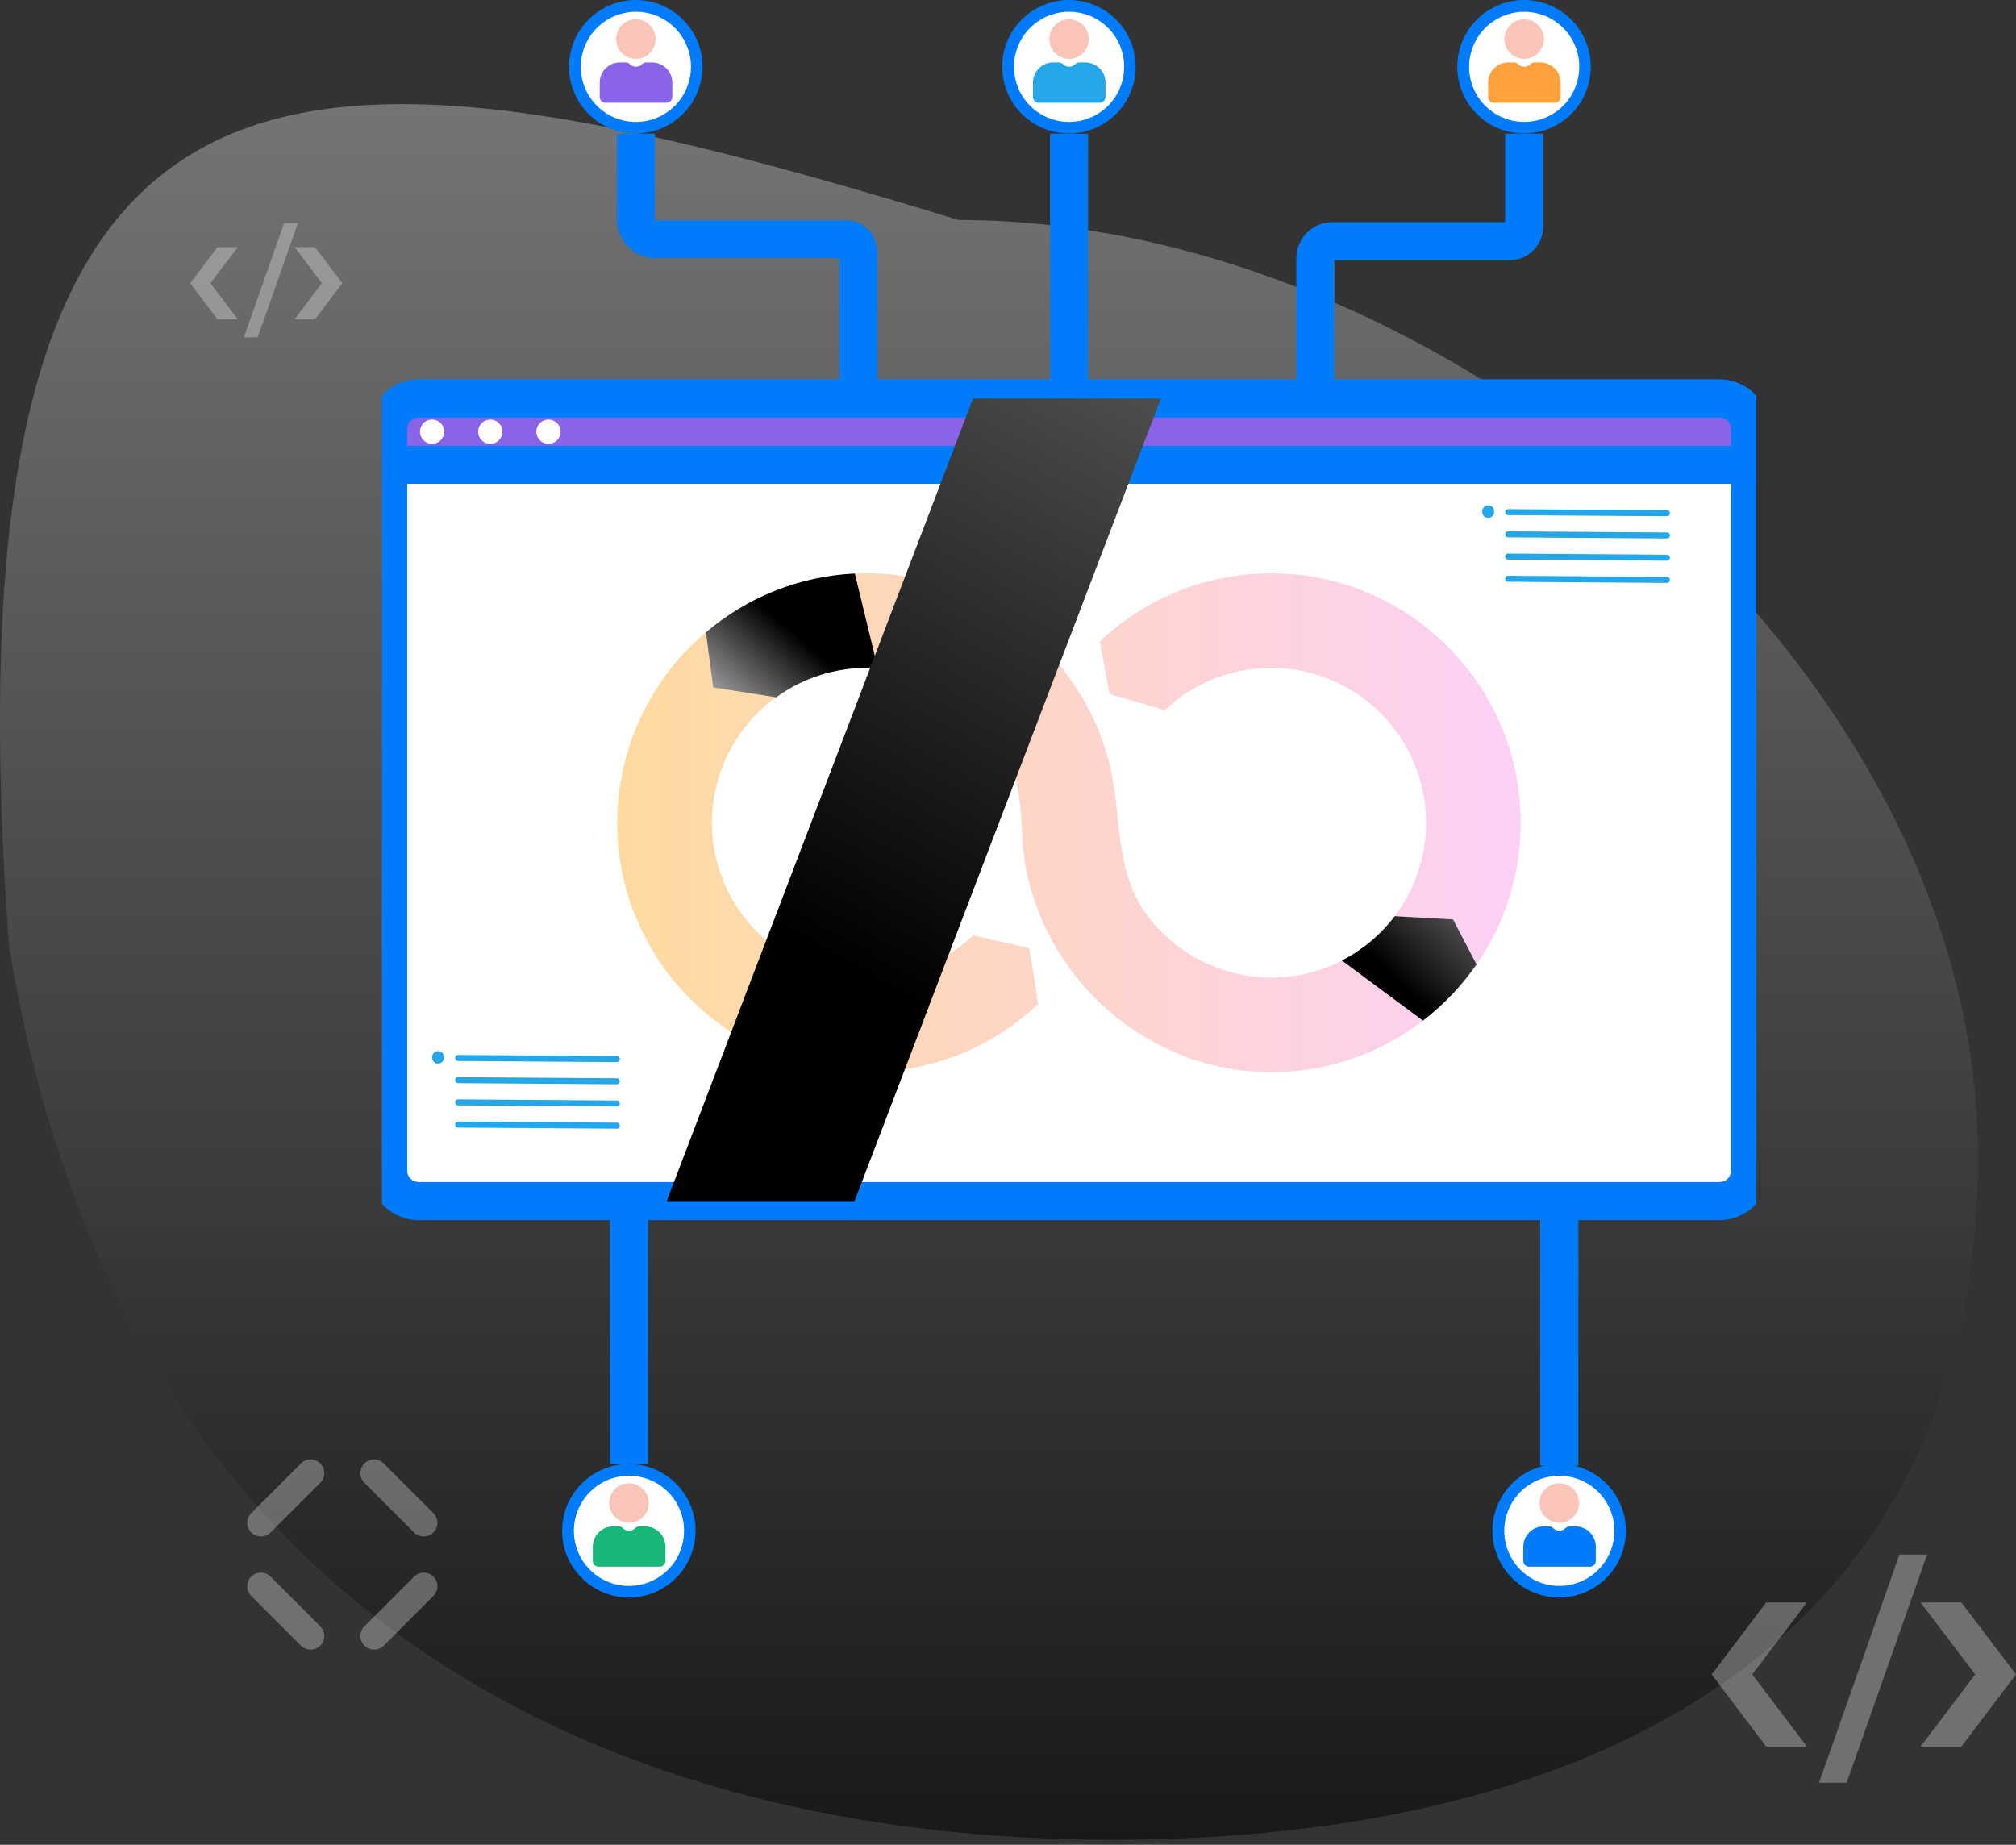 <svg width="106" height="97" viewBox="0 0 106 97" fill="none" xmlns="http://www.w3.org/2000/svg">
<rect x="0" y="0" width="106" height="97" fill="#333333" stroke="none"/>
<path d="M104 60.761C104 86.336 84.054 96.737 58.479 96.737C32.903 96.737 6.347 85.728 0.476 49.748C-3.194 -0.178 14.427 0.556 50.407 11.569C75.978 11.569 104 35.186 104 60.761Z" fill="url(#paint0_linear_552_11760)"/>
<g clip-path="url(#clip0_552_11760)">
<path fill-rule="evenodd" clip-rule="evenodd" d="M33.434 8.90639e-06C34.246 0.002 35.032 0.285 35.658 0.801C36.285 1.317 36.713 2.034 36.87 2.83C37.027 3.626 36.904 4.452 36.52 5.168C36.137 5.883 35.517 6.443 34.767 6.753C34.017 7.063 33.182 7.103 32.406 6.867C31.629 6.631 30.959 6.133 30.508 5.458C30.057 4.783 29.855 3.972 29.934 3.165C30.014 2.357 30.372 1.602 30.945 1.028C31.272 0.701 31.66 0.442 32.087 0.266C32.514 0.089 32.972 -0.001 33.434 8.90639e-06Z" fill="#007CFA"/>
<path fill-rule="evenodd" clip-rule="evenodd" d="M35.483 1.465C35.009 0.991 34.385 0.696 33.718 0.63C33.05 0.564 32.381 0.732 31.823 1.104C31.266 1.477 30.855 2.031 30.66 2.673C30.465 3.314 30.499 4.003 30.756 4.623C31.012 5.242 31.476 5.754 32.067 6.07C32.659 6.386 33.341 6.487 33.999 6.356C34.657 6.225 35.248 5.87 35.674 5.352C36.099 4.834 36.331 4.184 36.331 3.513C36.332 3.133 36.257 2.756 36.111 2.405C35.966 2.053 35.752 1.734 35.483 1.465Z" fill="white"/>
<path fill-rule="evenodd" clip-rule="evenodd" d="M32.589 3.282H32.901C32.945 3.281 32.989 3.29 33.029 3.309C33.069 3.327 33.104 3.354 33.132 3.388C33.169 3.426 33.215 3.456 33.265 3.474C33.32 3.496 33.379 3.507 33.438 3.507C33.497 3.507 33.555 3.496 33.61 3.474C33.663 3.449 33.713 3.415 33.756 3.375C33.786 3.345 33.821 3.321 33.86 3.305C33.899 3.29 33.94 3.281 33.982 3.282H34.294C34.574 3.284 34.843 3.396 35.04 3.595C35.238 3.793 35.35 4.062 35.35 4.343V5.097C35.351 5.137 35.343 5.176 35.328 5.213C35.313 5.25 35.291 5.284 35.263 5.313C35.235 5.341 35.202 5.364 35.165 5.379C35.128 5.394 35.089 5.402 35.048 5.402H31.835C31.795 5.402 31.755 5.394 31.718 5.379C31.681 5.364 31.648 5.341 31.62 5.313C31.592 5.284 31.57 5.25 31.555 5.213C31.54 5.176 31.532 5.137 31.533 5.097V4.343C31.533 4.203 31.561 4.065 31.614 3.937C31.668 3.808 31.746 3.691 31.845 3.593C31.942 3.494 32.057 3.415 32.185 3.362C32.313 3.308 32.45 3.281 32.589 3.282Z" fill="#8964E8"/>
<path d="M33.434 1.014C33.571 1.014 33.706 1.041 33.833 1.093C33.959 1.146 34.074 1.223 34.17 1.32C34.365 1.515 34.475 1.78 34.475 2.056C34.475 2.332 34.365 2.596 34.17 2.792C34.073 2.888 33.959 2.964 33.832 3.016C33.706 3.068 33.571 3.094 33.434 3.093C33.228 3.093 33.027 3.032 32.856 2.918C32.684 2.804 32.551 2.641 32.472 2.451C32.394 2.261 32.373 2.051 32.413 1.849C32.453 1.648 32.552 1.462 32.698 1.317C32.794 1.22 32.909 1.143 33.035 1.091C33.162 1.039 33.297 1.013 33.434 1.014Z" fill="#F9C5B8"/>
<path d="M33.434 7.028V11.544C33.434 11.681 33.461 11.816 33.513 11.942C33.566 12.068 33.642 12.182 33.739 12.278C33.835 12.375 33.95 12.451 34.076 12.503C34.202 12.555 34.337 12.581 34.474 12.58H44.468C44.644 12.58 44.813 12.65 44.938 12.775C45.062 12.9 45.132 13.069 45.132 13.245V21.147" stroke="#007CFA" stroke-width="2" stroke-miterlimit="10"/>
<path fill-rule="evenodd" clip-rule="evenodd" d="M56.211 8.90639e-06C57.023 0.002 57.808 0.285 58.434 0.8C59.06 1.316 59.488 2.033 59.645 2.829C59.802 3.625 59.679 4.451 59.295 5.166C58.912 5.881 58.293 6.441 57.543 6.75C56.793 7.06 55.959 7.1 55.183 6.864C54.407 6.628 53.736 6.13 53.286 5.456C52.836 4.781 52.633 3.971 52.713 3.164C52.792 2.356 53.149 1.602 53.723 1.028C54.049 0.701 54.437 0.442 54.864 0.266C55.292 0.089 55.749 -0.001 56.211 8.90639e-06Z" fill="#007CFA"/>
<path fill-rule="evenodd" clip-rule="evenodd" d="M58.26 1.465C57.786 0.991 57.162 0.696 56.495 0.63C55.828 0.564 55.158 0.732 54.601 1.104C54.043 1.477 53.632 2.031 53.437 2.673C53.243 3.314 53.277 4.003 53.533 4.623C53.79 5.242 54.253 5.754 54.845 6.07C55.436 6.386 56.119 6.487 56.776 6.356C57.434 6.225 58.026 5.87 58.451 5.352C58.876 4.834 59.109 4.184 59.108 3.513C59.109 3.133 59.035 2.756 58.889 2.405C58.743 2.053 58.53 1.734 58.26 1.465Z" fill="white"/>
<path fill-rule="evenodd" clip-rule="evenodd" d="M55.362 3.282H55.674C55.718 3.281 55.762 3.29 55.802 3.309C55.842 3.327 55.878 3.354 55.906 3.388C55.943 3.426 55.988 3.456 56.039 3.474C56.093 3.496 56.152 3.507 56.211 3.507C56.27 3.507 56.329 3.496 56.383 3.474C56.437 3.449 56.486 3.415 56.529 3.375C56.559 3.345 56.594 3.321 56.633 3.305C56.672 3.29 56.714 3.281 56.756 3.282H57.067C57.348 3.283 57.618 3.395 57.816 3.593C58.015 3.792 58.127 4.062 58.127 4.343V5.097C58.128 5.137 58.12 5.177 58.105 5.214C58.09 5.252 58.068 5.285 58.039 5.314C58.011 5.342 57.977 5.365 57.94 5.38C57.902 5.395 57.862 5.403 57.822 5.402H54.613C54.573 5.402 54.534 5.394 54.497 5.379C54.46 5.364 54.427 5.341 54.399 5.313C54.371 5.284 54.349 5.25 54.334 5.213C54.319 5.176 54.311 5.137 54.312 5.097V4.343C54.312 4.203 54.339 4.065 54.393 3.937C54.447 3.808 54.525 3.691 54.624 3.593C54.72 3.495 54.835 3.416 54.962 3.363C55.088 3.309 55.224 3.282 55.362 3.282Z" fill="#25A6E9"/>
<path d="M56.211 1.014C56.348 1.014 56.484 1.041 56.61 1.093C56.736 1.146 56.851 1.223 56.947 1.32C57.142 1.515 57.252 1.78 57.252 2.056C57.252 2.332 57.142 2.596 56.947 2.792C56.851 2.888 56.736 2.964 56.609 3.016C56.483 3.068 56.348 3.094 56.211 3.093C56.005 3.093 55.804 3.032 55.633 2.918C55.462 2.804 55.328 2.641 55.25 2.451C55.171 2.261 55.15 2.051 55.19 1.849C55.231 1.648 55.33 1.462 55.475 1.317C55.572 1.22 55.686 1.143 55.813 1.091C55.939 1.039 56.075 1.013 56.211 1.014Z" fill="#F9C5B8"/>
<path d="M56.211 7.028V20.74" stroke="#007CFA" stroke-width="2" stroke-miterlimit="10"/>
<path fill-rule="evenodd" clip-rule="evenodd" d="M33.071 76.979C33.883 76.981 34.669 77.263 35.295 77.779C35.922 78.296 36.35 79.013 36.507 79.809C36.665 80.605 36.541 81.431 36.157 82.147C35.774 82.862 35.154 83.422 34.404 83.732C33.654 84.042 32.819 84.082 32.043 83.846C31.267 83.61 30.596 83.112 30.145 82.437C29.695 81.762 29.492 80.951 29.572 80.144C29.652 79.336 30.009 78.581 30.583 78.007C30.909 77.68 31.297 77.421 31.724 77.245C32.151 77.068 32.609 76.978 33.071 76.979Z" fill="#007CFA"/>
<path fill-rule="evenodd" clip-rule="evenodd" d="M35.12 78.444C34.646 77.97 34.022 77.675 33.355 77.609C32.688 77.543 32.019 77.711 31.461 78.083C30.903 78.456 30.492 79.01 30.297 79.651C30.103 80.293 30.137 80.982 30.393 81.602C30.649 82.221 31.113 82.733 31.704 83.049C32.295 83.365 32.978 83.466 33.636 83.335C34.293 83.204 34.885 82.85 35.311 82.332C35.736 81.813 35.968 81.164 35.968 80.493C35.969 80.112 35.894 79.736 35.749 79.384C35.603 79.032 35.39 78.713 35.12 78.444Z" fill="white"/>
<path fill-rule="evenodd" clip-rule="evenodd" d="M32.222 80.261H32.534C32.578 80.26 32.622 80.27 32.662 80.288C32.703 80.307 32.738 80.334 32.767 80.367C32.803 80.406 32.849 80.435 32.899 80.453C33.01 80.497 33.133 80.497 33.244 80.453C33.297 80.428 33.346 80.394 33.389 80.354C33.419 80.324 33.454 80.301 33.493 80.285C33.532 80.269 33.574 80.26 33.616 80.261H33.927C34.208 80.262 34.478 80.374 34.676 80.573C34.875 80.772 34.987 81.041 34.988 81.322V82.076C34.988 82.156 34.956 82.233 34.9 82.289C34.843 82.346 34.767 82.378 34.687 82.378H31.473C31.433 82.378 31.394 82.371 31.357 82.356C31.32 82.341 31.286 82.319 31.258 82.291C31.229 82.263 31.207 82.229 31.191 82.192C31.176 82.155 31.168 82.116 31.168 82.076V81.322C31.168 81.183 31.196 81.045 31.249 80.916C31.303 80.788 31.381 80.671 31.48 80.573C31.577 80.474 31.692 80.395 31.819 80.341C31.947 80.288 32.084 80.26 32.222 80.261Z" fill="#17B877"/>
<path d="M33.071 77.993C33.208 77.993 33.343 78.019 33.469 78.071C33.596 78.123 33.711 78.199 33.807 78.295C34.002 78.49 34.112 78.755 34.112 79.031C34.112 79.307 34.002 79.572 33.807 79.767C33.711 79.863 33.596 79.94 33.469 79.991C33.343 80.043 33.208 80.069 33.071 80.069C32.865 80.069 32.664 80.008 32.493 79.893C32.322 79.779 32.188 79.616 32.11 79.426C32.031 79.236 32.01 79.027 32.05 78.825C32.091 78.623 32.19 78.437 32.335 78.292C32.432 78.195 32.547 78.119 32.673 78.068C32.8 78.017 32.935 77.991 33.071 77.993Z" fill="#F9C5B8"/>
<path d="M33.071 63.279V76.99" stroke="#007CFA" stroke-width="2" stroke-miterlimit="10"/>
<path fill-rule="evenodd" clip-rule="evenodd" d="M81.987 76.979C82.799 76.981 83.585 77.263 84.211 77.779C84.838 78.296 85.266 79.013 85.423 79.809C85.58 80.605 85.456 81.431 85.073 82.147C84.689 82.862 84.07 83.422 83.32 83.732C82.57 84.042 81.735 84.082 80.959 83.846C80.182 83.61 79.511 83.112 79.061 82.437C78.61 81.762 78.408 80.951 78.487 80.144C78.567 79.336 78.924 78.581 79.498 78.007C79.825 77.68 80.213 77.421 80.64 77.245C81.067 77.069 81.525 76.978 81.987 76.979Z" fill="#007CFA"/>
<path fill-rule="evenodd" clip-rule="evenodd" d="M84.036 78.444C83.562 77.971 82.938 77.676 82.271 77.61C81.605 77.545 80.936 77.713 80.379 78.085C79.822 78.458 79.411 79.012 79.216 79.653C79.022 80.294 79.056 80.983 79.313 81.602C79.569 82.221 80.032 82.732 80.623 83.048C81.214 83.364 81.897 83.465 82.554 83.334C83.211 83.203 83.802 82.848 84.228 82.33C84.653 81.812 84.885 81.163 84.885 80.493C84.885 80.112 84.811 79.735 84.665 79.384C84.519 79.032 84.305 78.713 84.036 78.444Z" fill="white"/>
<path fill-rule="evenodd" clip-rule="evenodd" d="M81.138 80.261H81.454C81.498 80.26 81.541 80.27 81.582 80.288C81.622 80.307 81.657 80.334 81.686 80.367C81.723 80.406 81.768 80.435 81.819 80.453C81.929 80.497 82.053 80.497 82.163 80.453C82.217 80.428 82.266 80.395 82.309 80.354C82.338 80.324 82.374 80.301 82.412 80.285C82.451 80.269 82.493 80.26 82.535 80.261H82.847C83.128 80.262 83.397 80.374 83.596 80.573C83.794 80.772 83.906 81.041 83.907 81.322V82.076C83.907 82.156 83.876 82.233 83.819 82.289C83.763 82.346 83.686 82.378 83.606 82.378H80.397C80.317 82.378 80.24 82.346 80.183 82.289C80.127 82.233 80.095 82.156 80.095 82.076V81.322C80.095 81.183 80.122 81.045 80.176 80.916C80.229 80.788 80.308 80.671 80.406 80.573C80.502 80.475 80.615 80.397 80.741 80.343C80.867 80.29 81.002 80.262 81.138 80.261Z" fill="#007CFA"/>
<path d="M81.987 77.993C82.123 77.993 82.259 78.019 82.385 78.071C82.511 78.123 82.626 78.199 82.723 78.295C82.82 78.391 82.896 78.506 82.949 78.632C83.001 78.759 83.028 78.894 83.028 79.031C83.028 79.168 83.001 79.303 82.949 79.429C82.896 79.556 82.82 79.67 82.723 79.767C82.626 79.863 82.511 79.94 82.385 79.991C82.259 80.043 82.123 80.069 81.987 80.069C81.781 80.069 81.58 80.008 81.409 79.893C81.237 79.779 81.104 79.616 81.025 79.426C80.946 79.236 80.926 79.027 80.966 78.825C81.006 78.623 81.105 78.437 81.251 78.292C81.347 78.195 81.462 78.119 81.589 78.068C81.715 78.017 81.85 77.991 81.987 77.993Z" fill="#F9C5B8"/>
<path d="M81.987 63.356V77.067" stroke="#007CFA" stroke-width="2" stroke-miterlimit="10"/>
<path fill-rule="evenodd" clip-rule="evenodd" d="M80.139 6.91897e-06C80.951 0.002 81.737 0.285 82.364 0.801C82.99 1.317 83.418 2.034 83.576 2.83C83.733 3.626 83.609 4.452 83.225 5.168C82.842 5.883 82.222 6.443 81.472 6.753C80.722 7.063 79.888 7.103 79.111 6.867C78.335 6.631 77.664 6.133 77.213 5.458C76.763 4.783 76.56 3.972 76.64 3.165C76.72 2.357 77.077 1.602 77.651 1.028C77.978 0.701 78.366 0.442 78.793 0.266C79.22 0.089 79.677 -0.001 80.139 6.91897e-06Z" fill="#007CFA"/>
<path fill-rule="evenodd" clip-rule="evenodd" d="M82.188 1.465C81.714 0.992 81.091 0.697 80.424 0.631C79.757 0.566 79.088 0.734 78.531 1.106C77.974 1.479 77.563 2.033 77.369 2.674C77.174 3.315 77.209 4.004 77.465 4.623C77.722 5.242 78.185 5.753 78.776 6.069C79.367 6.385 80.049 6.486 80.707 6.355C81.364 6.224 81.955 5.869 82.38 5.351C82.805 4.833 83.037 4.183 83.037 3.513C83.038 3.133 82.963 2.756 82.817 2.404C82.672 2.053 82.458 1.734 82.188 1.465Z" fill="white"/>
<path fill-rule="evenodd" clip-rule="evenodd" d="M79.291 3.282H79.602C79.647 3.281 79.69 3.29 79.731 3.309C79.771 3.327 79.806 3.354 79.835 3.388C79.872 3.426 79.917 3.456 79.967 3.474C80.078 3.518 80.201 3.518 80.312 3.474C80.366 3.449 80.415 3.415 80.458 3.375C80.488 3.345 80.523 3.321 80.562 3.305C80.601 3.289 80.643 3.281 80.685 3.282H80.997C81.278 3.283 81.547 3.395 81.745 3.594C81.944 3.793 82.056 4.062 82.057 4.343V5.097C82.058 5.137 82.05 5.176 82.035 5.213C82.02 5.25 81.998 5.284 81.97 5.313C81.942 5.341 81.909 5.364 81.872 5.379C81.835 5.394 81.795 5.402 81.755 5.402H78.546C78.506 5.402 78.466 5.394 78.43 5.379C78.393 5.364 78.359 5.341 78.331 5.313C78.303 5.284 78.281 5.25 78.266 5.213C78.251 5.176 78.244 5.137 78.244 5.097V4.343C78.244 4.203 78.272 4.066 78.325 3.937C78.379 3.808 78.457 3.691 78.556 3.593C78.651 3.495 78.766 3.417 78.892 3.363C79.018 3.31 79.154 3.282 79.291 3.282Z" fill="#FFA23E"/>
<path d="M80.139 1.014C80.276 1.014 80.412 1.041 80.538 1.093C80.664 1.146 80.779 1.223 80.875 1.32C80.972 1.416 81.049 1.531 81.101 1.657C81.154 1.784 81.181 1.919 81.181 2.056C81.181 2.192 81.154 2.328 81.101 2.454C81.049 2.58 80.972 2.695 80.875 2.792C80.779 2.888 80.664 2.964 80.538 3.016C80.411 3.068 80.276 3.094 80.139 3.093C79.933 3.093 79.732 3.032 79.561 2.918C79.39 2.804 79.256 2.641 79.178 2.451C79.099 2.261 79.078 2.051 79.118 1.849C79.159 1.648 79.258 1.462 79.403 1.317C79.5 1.22 79.614 1.143 79.741 1.091C79.867 1.039 80.003 1.013 80.139 1.014Z" fill="#F9C5B8"/>
<path d="M80.139 7.028V11.924C80.139 12.023 80.12 12.122 80.082 12.214C80.044 12.306 79.988 12.39 79.917 12.46C79.847 12.531 79.763 12.587 79.671 12.625C79.579 12.663 79.48 12.682 79.381 12.682H70.054C69.817 12.682 69.591 12.777 69.423 12.944C69.256 13.111 69.162 13.338 69.162 13.575V20.739" stroke="#007CFA" stroke-width="2" stroke-miterlimit="10"/>
<path d="M92.016 22.556V61.55C92.015 61.975 91.846 62.384 91.545 62.685C91.244 62.986 90.835 63.155 90.409 63.155H22.013C21.803 63.155 21.594 63.113 21.4 63.032C21.205 62.952 21.028 62.833 20.88 62.684C20.731 62.535 20.613 62.358 20.532 62.163C20.452 61.969 20.411 61.76 20.411 61.55V22.556C20.411 22.131 20.58 21.724 20.881 21.423C21.181 21.123 21.588 20.954 22.013 20.954H90.413C90.838 20.955 91.245 21.124 91.545 21.424C91.846 21.724 92.015 22.131 92.016 22.556Z" fill="white" stroke="#007CFA" stroke-width="2" stroke-miterlimit="10"/>
<path d="M79.96 43.264C79.964 45.925 79.153 48.524 77.635 50.71C76.854 51.835 75.904 52.831 74.819 53.666C72.534 55.429 69.728 56.384 66.841 56.38C60.582 56.38 55.153 51.804 53.946 45.69C53.644 44.17 53.813 42.559 53.418 41.063C53.128 39.94 52.535 38.876 51.788 37.997C51.084 37.171 50.223 36.492 49.255 36.002C48.287 35.511 47.231 35.217 46.148 35.137C45.959 35.121 45.766 35.114 45.574 35.114C44.245 35.115 42.936 35.441 41.761 36.064C40.587 36.687 39.583 37.587 38.837 38.688C38.091 39.788 37.626 41.054 37.481 42.376C37.337 43.697 37.519 45.034 38.01 46.269C38.502 47.504 39.288 48.6 40.3 49.462C41.313 50.323 42.521 50.923 43.819 51.21C45.117 51.498 46.465 51.462 47.746 51.108C49.028 50.755 50.203 50.092 51.169 49.179L54.122 49.858L54.589 52.792C52.155 55.099 48.928 56.383 45.574 56.378C38.341 56.378 32.453 50.496 32.453 43.257C32.459 39.888 33.759 36.651 36.085 34.213C38.41 31.776 41.583 30.325 44.947 30.161C45.159 30.151 45.37 30.145 45.582 30.145C51.745 30.145 57.233 34.633 58.444 40.677C59.006 43.467 58.63 46.107 60.561 48.444C61.327 49.367 62.287 50.111 63.372 50.623C64.457 51.135 65.641 51.402 66.841 51.406C68.17 51.406 69.479 51.08 70.654 50.457C71.828 49.834 72.832 48.933 73.578 47.833C74.324 46.732 74.79 45.466 74.934 44.144C75.078 42.823 74.896 41.486 74.404 40.251C73.913 39.016 73.126 37.919 72.114 37.058C71.101 36.197 69.893 35.597 68.595 35.31C67.297 35.023 65.948 35.058 64.667 35.413C63.386 35.767 62.21 36.429 61.244 37.343L58.333 36.491L57.828 33.731C60.26 31.424 63.487 30.14 66.84 30.145C74.073 30.145 79.96 36.031 79.96 43.264Z" fill="url(#paint1_linear_552_11760)"/>
<path style="mix-blend-mode:screen" d="M46.156 35.138C45.966 35.123 45.774 35.116 45.582 35.116C43.868 35.114 42.198 35.656 40.812 36.665L37.5 36.147L37.118 33.249C39.315 31.381 42.068 30.293 44.947 30.157L46.156 35.138Z" fill="url(#paint2_linear_552_11760)"/>
<path style="mix-blend-mode:screen" d="M77.635 50.71C76.854 51.835 75.904 52.831 74.819 53.666L70.556 50.505C71.645 49.946 72.593 49.15 73.332 48.174L76.398 48.344L77.635 50.71Z" fill="url(#paint3_linear_552_11760)"/>
<path d="M92.016 22.556V24.442H20.407V22.556C20.407 22.131 20.576 21.724 20.877 21.423C21.177 21.123 21.585 20.954 22.009 20.954H90.409C90.835 20.954 91.243 21.122 91.544 21.423C91.845 21.723 92.015 22.131 92.016 22.556Z" fill="#8964E8" stroke="#007CFA" stroke-width="2" stroke-miterlimit="10"/>
<path d="M23.356 22.699C23.356 22.825 23.319 22.948 23.249 23.053C23.179 23.158 23.079 23.24 22.962 23.288C22.846 23.337 22.718 23.349 22.594 23.325C22.47 23.3 22.357 23.239 22.267 23.15C22.178 23.061 22.117 22.947 22.093 22.823C22.068 22.7 22.081 22.571 22.129 22.455C22.177 22.338 22.259 22.238 22.364 22.168C22.469 22.098 22.592 22.061 22.718 22.061C22.802 22.061 22.885 22.077 22.963 22.109C23.04 22.141 23.11 22.188 23.17 22.247C23.229 22.307 23.276 22.377 23.308 22.455C23.34 22.532 23.357 22.615 23.356 22.699Z" fill="white"/>
<path d="M26.416 22.699C26.417 22.825 26.38 22.949 26.31 23.054C26.241 23.16 26.141 23.242 26.024 23.291C25.908 23.339 25.78 23.352 25.656 23.328C25.532 23.304 25.418 23.243 25.328 23.154C25.239 23.065 25.178 22.951 25.153 22.827C25.128 22.703 25.141 22.575 25.189 22.458C25.237 22.341 25.319 22.241 25.424 22.171C25.529 22.101 25.653 22.064 25.779 22.064C25.948 22.064 26.11 22.131 26.229 22.25C26.349 22.369 26.416 22.53 26.416 22.699Z" fill="white"/>
<path d="M29.477 22.699C29.477 22.825 29.439 22.948 29.369 23.053C29.299 23.158 29.199 23.24 29.082 23.288C28.966 23.337 28.838 23.349 28.714 23.325C28.59 23.3 28.476 23.239 28.387 23.15C28.298 23.06 28.237 22.947 28.213 22.823C28.188 22.699 28.201 22.571 28.249 22.454C28.298 22.338 28.38 22.238 28.485 22.168C28.59 22.098 28.713 22.061 28.839 22.061C28.923 22.061 29.006 22.077 29.083 22.11C29.161 22.142 29.231 22.189 29.29 22.248C29.349 22.307 29.396 22.377 29.428 22.455C29.46 22.532 29.477 22.615 29.477 22.699Z" fill="white"/>
<path d="M78.248 26.571C77.827 26.571 77.827 27.226 78.248 27.226C78.67 27.226 78.67 26.571 78.248 26.571Z" fill="#25A6E9"/>
<path d="M87.65 26.831L79.294 26.772C79.091 26.772 79.092 27.085 79.294 27.087L87.649 27.146C87.854 27.147 87.854 26.832 87.65 26.831Z" fill="#25A6E9"/>
<path d="M87.65 27.999L79.294 27.94C79.091 27.94 79.092 28.253 79.294 28.255L87.649 28.314C87.854 28.315 87.854 27.999 87.65 27.999Z" fill="#25A6E9"/>
<path d="M87.65 29.166L79.294 29.107C79.091 29.107 79.092 29.422 79.294 29.423L87.649 29.481C87.854 29.483 87.854 29.168 87.65 29.166Z" fill="#25A6E9"/>
<path d="M87.65 30.334L79.294 30.275C79.091 30.275 79.092 30.589 79.294 30.59L87.649 30.649C87.854 30.651 87.854 30.336 87.65 30.334Z" fill="#25A6E9"/>
<path d="M23.034 55.27C22.614 55.27 22.613 55.925 23.034 55.925C23.456 55.925 23.457 55.27 23.034 55.27Z" fill="#25A6E9"/>
<path d="M32.438 55.53L24.082 55.471C23.88 55.471 23.881 55.785 24.082 55.786L32.438 55.847C32.641 55.847 32.64 55.531 32.438 55.53Z" fill="#25A6E9"/>
<path d="M32.438 56.697L24.082 56.638C23.88 56.638 23.881 56.953 24.082 56.954L32.439 57.013C32.641 57.014 32.64 56.699 32.438 56.697Z" fill="#25A6E9"/>
<path d="M32.438 57.865L24.082 57.806C23.88 57.806 23.881 58.12 24.082 58.121L32.439 58.18C32.641 58.185 32.64 57.867 32.438 57.865Z" fill="#25A6E9"/>
<path d="M32.438 59.032L24.082 58.974C23.88 58.974 23.881 59.288 24.082 59.29L32.439 59.348C32.641 59.35 32.64 59.034 32.438 59.032Z" fill="#25A6E9"/>
<g style="mix-blend-mode:screen">
<path d="M44.932 63.155H35.054L51.16 20.955H61.039L44.932 63.155Z" fill="url(#paint4_linear_552_11760)"/>
</g>
</g>
<g opacity="0.3" clip-path="url(#clip1_552_11760)">
<path d="M92.133 88.042L95.008 91.839H92.865L90 88.042L92.865 84.256H95.008L92.133 88.042Z" fill="white"/>
<path d="M103.856 88.042L100.981 91.839H103.125L106 88.042L103.125 84.256H100.981L103.856 88.042Z" fill="white"/>
<path d="M97.097 93.738L101.325 81.738H99.871L95.643 93.738H97.097Z" fill="white"/>
</g>
<g opacity="0.3" clip-path="url(#clip2_552_11760)">
<path d="M11.066 14.89L12.504 16.788H11.432L10 14.89L11.432 12.997H12.504L11.066 14.89Z" fill="white"/>
<path d="M16.928 14.89L15.491 16.788H16.562L18 14.89L16.562 12.997H15.491L16.928 14.89Z" fill="white"/>
<path d="M13.549 17.738L15.662 11.738H14.936L12.822 17.738H13.549Z" fill="white"/>
</g>
<g opacity="0.3" clip-path="url(#clip3_552_11760)">
<path d="M16.332 86.738C16.238 86.738 16.144 86.72 16.057 86.684C15.97 86.647 15.89 86.595 15.824 86.528L13.211 83.915C13.076 83.78 13 83.597 13 83.407C13 83.216 13.076 83.033 13.211 82.898C13.346 82.764 13.529 82.688 13.719 82.688C13.91 82.688 14.093 82.764 14.228 82.898L16.84 85.511C16.941 85.611 17.009 85.739 17.037 85.879C17.065 86.018 17.051 86.163 16.996 86.294C16.942 86.426 16.85 86.538 16.732 86.617C16.613 86.696 16.474 86.738 16.332 86.738Z" fill="white"/>
<path d="M22.28 80.789C22.186 80.789 22.093 80.77 22.005 80.734C21.918 80.698 21.839 80.645 21.772 80.578L19.16 77.966C19.025 77.831 18.949 77.648 18.949 77.457C18.949 77.267 19.025 77.084 19.16 76.949C19.294 76.814 19.477 76.738 19.668 76.738C19.859 76.738 20.041 76.814 20.176 76.949L22.789 79.561C22.89 79.662 22.958 79.79 22.985 79.93C23.013 80.069 22.999 80.213 22.945 80.345C22.89 80.476 22.798 80.588 22.68 80.668C22.562 80.746 22.423 80.789 22.28 80.789Z" fill="white"/>
<path d="M13.719 80.789C13.577 80.789 13.438 80.746 13.32 80.667C13.202 80.588 13.11 80.476 13.055 80.345C13.001 80.213 12.987 80.069 13.014 79.93C13.042 79.79 13.11 79.662 13.211 79.561L15.823 76.949C15.958 76.814 16.141 76.738 16.332 76.738C16.523 76.738 16.705 76.814 16.84 76.949C16.975 77.084 17.051 77.267 17.051 77.457C17.051 77.648 16.975 77.831 16.84 77.966L14.227 80.578C14.161 80.645 14.082 80.698 13.994 80.734C13.907 80.77 13.813 80.789 13.719 80.789Z" fill="white"/>
<path d="M19.668 86.738C19.526 86.738 19.387 86.696 19.268 86.617C19.15 86.538 19.058 86.426 19.004 86.294C18.949 86.163 18.935 86.018 18.963 85.879C18.991 85.739 19.059 85.611 19.16 85.511L21.772 82.898C21.907 82.764 22.09 82.688 22.281 82.688C22.471 82.688 22.654 82.764 22.789 82.898C22.924 83.033 23 83.216 23 83.407C23 83.597 22.924 83.78 22.789 83.915L20.176 86.528C20.11 86.595 20.03 86.647 19.943 86.684C19.856 86.72 19.762 86.738 19.668 86.738Z" fill="white"/>
</g>
<defs>
<linearGradient id="paint0_linear_552_11760" x1="52" y1="5.474" x2="52" y2="96.737" gradientUnits="userSpaceOnUse">
<stop stop-color="#747474"/>
<stop offset="1" stop-color="#1A1919"/>
</linearGradient>
<linearGradient id="paint1_linear_552_11760" x1="32.463" y1="43.264" x2="79.96" y2="43.264" gradientUnits="userSpaceOnUse">
<stop stop-color="#FFDA9F"/>
<stop offset="1" stop-color="#FDD0F6"/>
</linearGradient>
<linearGradient id="paint2_linear_552_11760" x1="36.701" y1="39.934" x2="42.137" y2="33.612" gradientUnits="userSpaceOnUse">
<stop stop-color="white"/>
<stop offset="1"/>
</linearGradient>
<linearGradient id="paint3_linear_552_11760" x1="83.664" y1="40.602" x2="73.383" y2="51.475" gradientUnits="userSpaceOnUse">
<stop stop-color="white"/>
<stop offset="1"/>
</linearGradient>
<linearGradient id="paint4_linear_552_11760" x1="97.836" y1="-48.452" x2="43.475" y2="50.364" gradientUnits="userSpaceOnUse">
<stop stop-color="white"/>
<stop offset="1"/>
</linearGradient>
<clipPath id="clip0_552_11760">
<rect width="72.264" height="84.008" fill="white" transform="translate(20.079)"/>
</clipPath>
<clipPath id="clip1_552_11760">
<rect width="16" height="12" fill="white" transform="translate(90 81.738)"/>
</clipPath>
<clipPath id="clip2_552_11760">
<rect width="8" height="6" fill="white" transform="translate(10 11.738)"/>
</clipPath>
<clipPath id="clip3_552_11760">
<rect width="10" height="10" fill="white" transform="translate(13 76.738)"/>
</clipPath>
</defs>
</svg>
